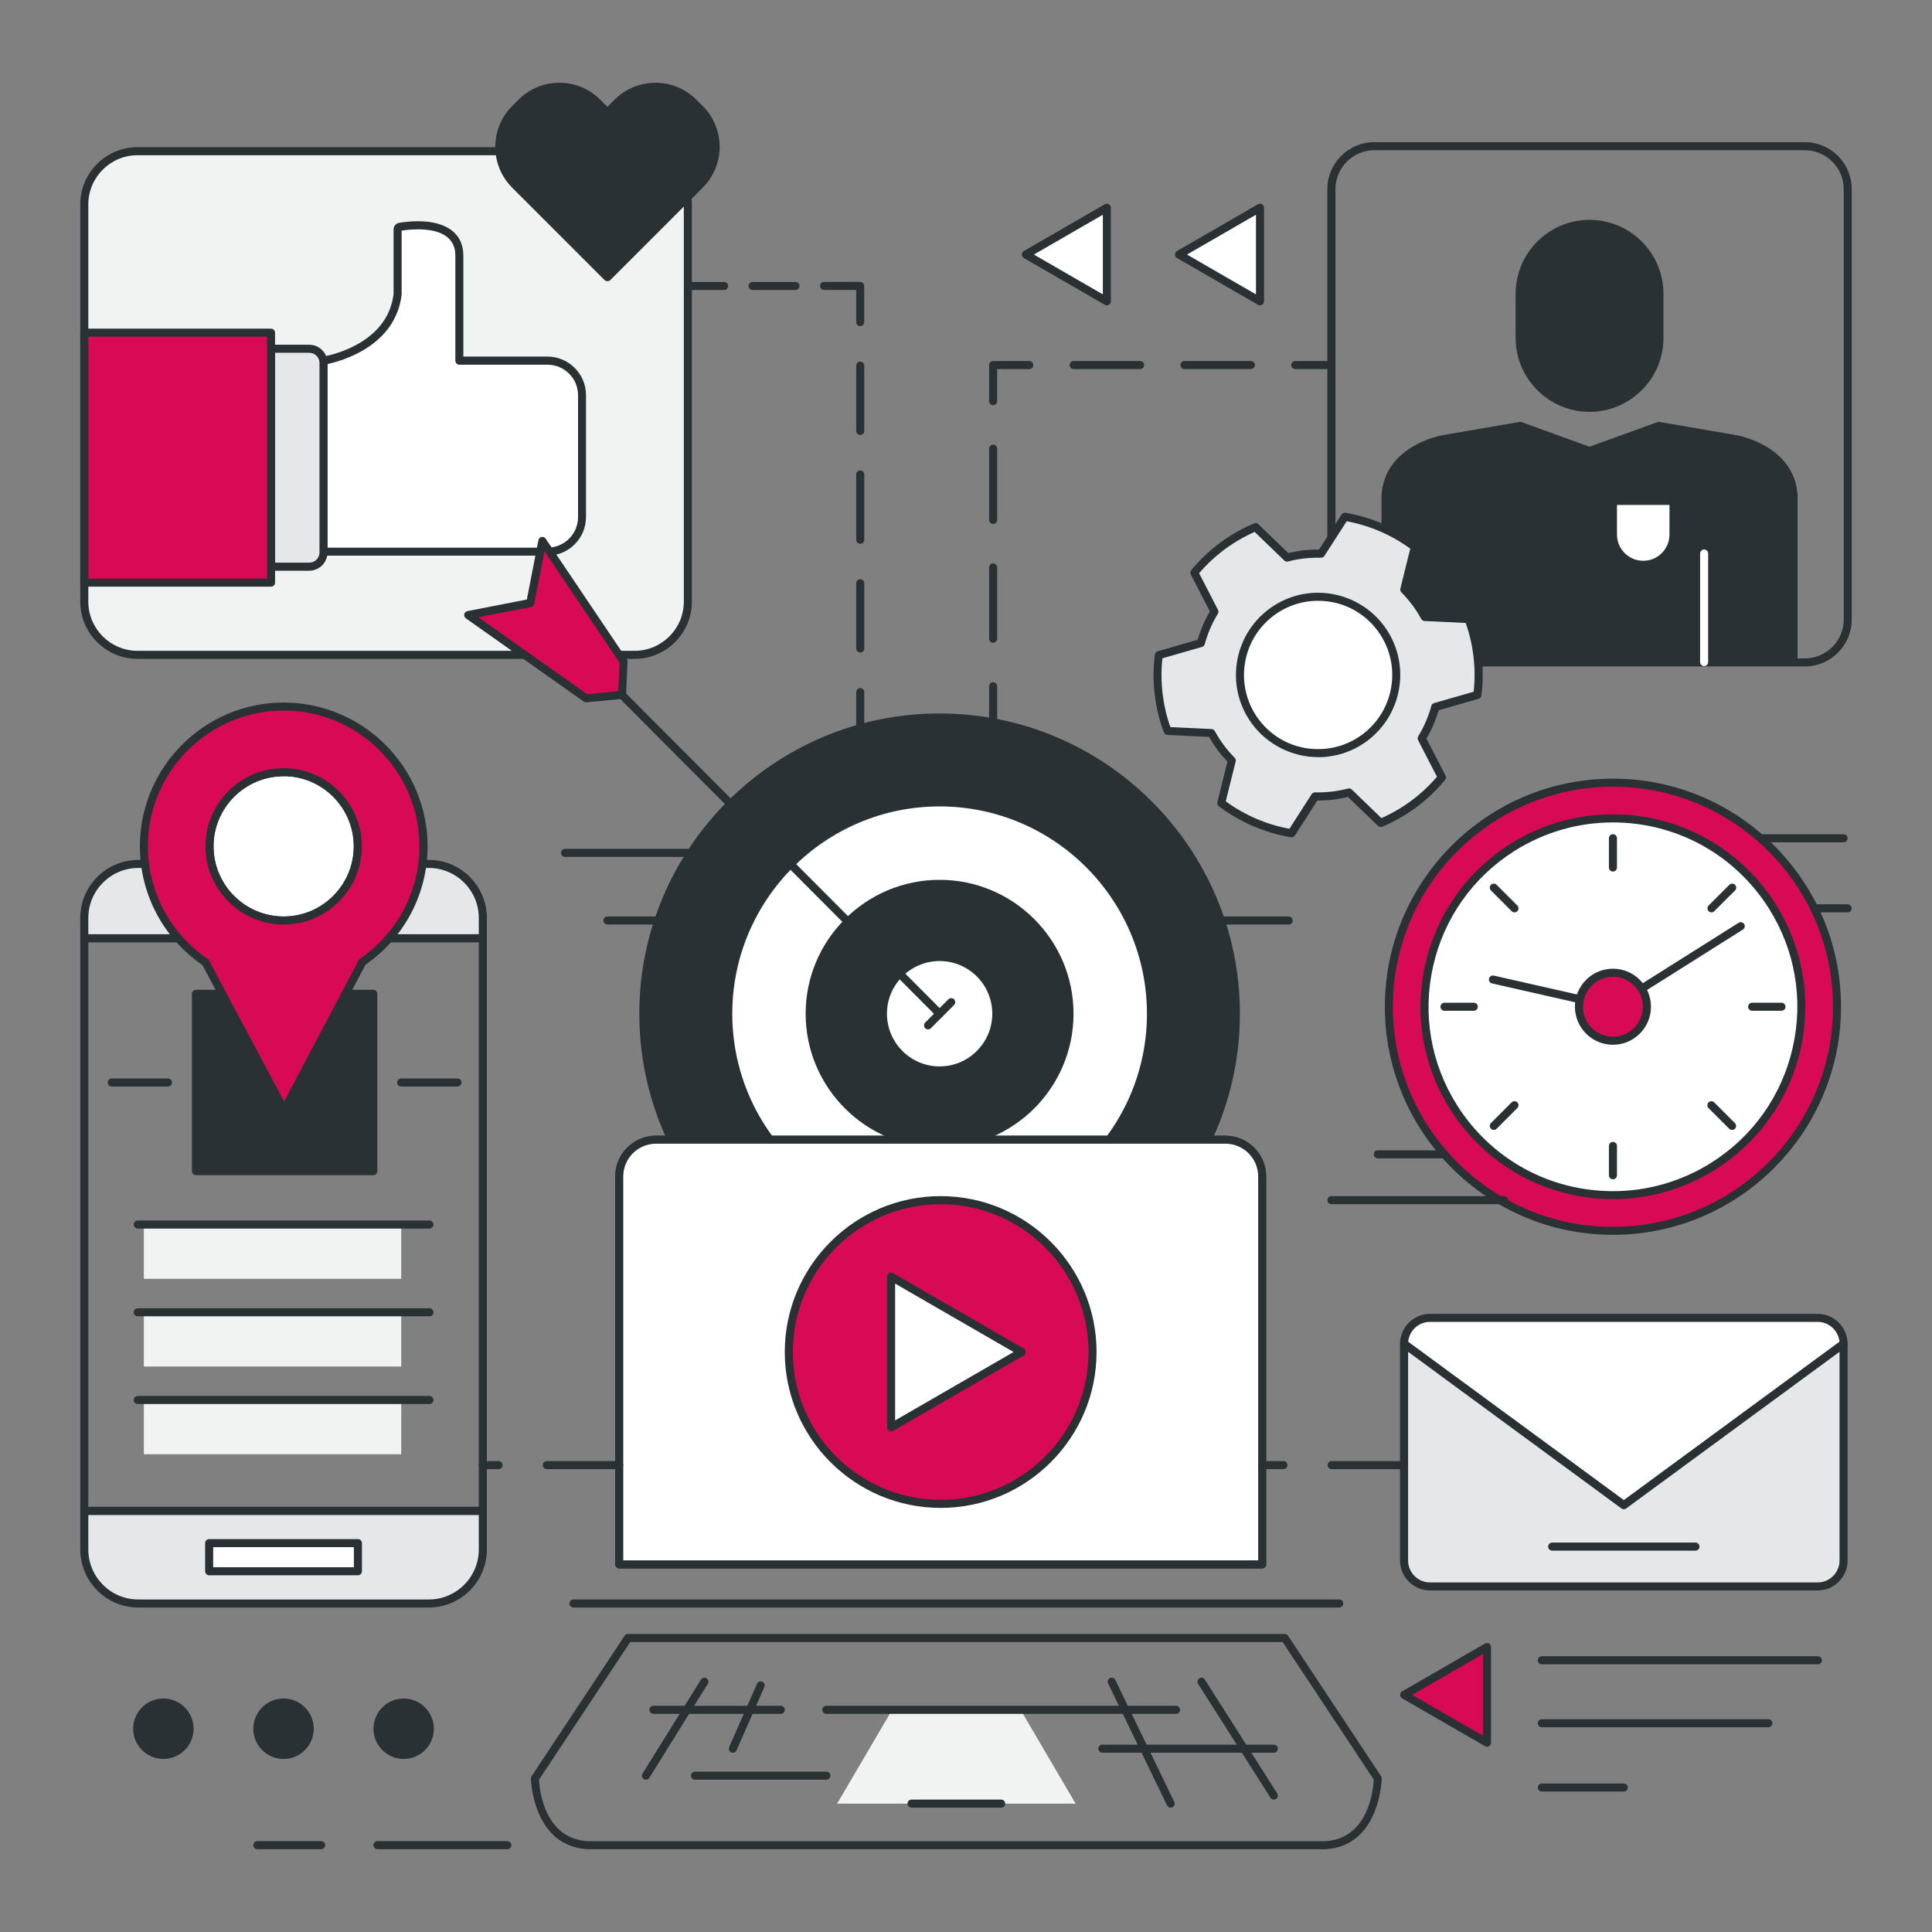 <?xml version="1.0" encoding="UTF-8"?><svg id="Layer_1" xmlns="http://www.w3.org/2000/svg" viewBox="0 0 350 350"><rect x="0" y="0" width="350" height="350" fill="#808080" stroke="none"/><path d="M24.91,27.39h90.06c5.32,0,9.64,4.32,9.64,9.64v71.96c0,5.32-4.32,9.64-9.64,9.64H24.91c-5.32,0-9.64-4.32-9.64-9.64V37.03c0-5.32,4.32-9.64,9.64-9.64Z" fill="#f1f2f2"/><path d="M114.97,119.36H24.91c-5.72,0-10.37-4.65-10.37-10.37V37.03c0-5.72,4.65-10.37,10.37-10.37h90.06c5.72,0,10.37,4.65,10.37,10.37v71.96c0,5.72-4.65,10.37-10.37,10.37ZM24.91,28.12c-4.91,0-8.91,4-8.91,8.91v71.96c0,4.91,4,8.91,8.91,8.91h90.06c4.91,0,8.91-4,8.91-8.91V37.03c0-4.91-4-8.91-8.91-8.91H24.91Z" fill="#293134"/><path d="M72.04,53.36v-11.8c0-.23.16-.42.38-.46.02,0,1.45-.29,3.31-.29,4.84,0,7.5,1.94,7.5,5.47v19.05h15.96c3.45,0,6.26,2.81,6.26,6.26v22.08c0,3.45-2.81,6.26-6.26,6.26h-40.58v-34.6s12.21-1.79,13.43-11.98Z" fill="#fff"/><path d="M99.18,100.66h-40.58c-.4,0-.73-.33-.73-.73v-34.6c0-.36.27-.67.62-.72.12-.02,11.68-1.84,12.81-11.34v-11.71c0-.57.4-1.06.96-1.18h0s1.5-.3,3.45-.3c5.23,0,8.23,2.26,8.23,6.2v18.32h15.23c3.86,0,6.99,3.14,6.99,6.99v22.08c0,3.85-3.14,6.99-6.99,6.99ZM59.33,99.21h39.85c3.05,0,5.54-2.48,5.54-5.53v-22.08c0-3.05-2.48-5.53-5.54-5.53h-15.96c-.4,0-.73-.33-.73-.73v-19.05c0-3.92-3.68-4.74-6.77-4.74-1.37,0-2.51.16-2.96.24v11.58c-1.11,9.33-10.85,12.03-13.43,12.58v33.27Z" fill="#293134"/><path d="M49.1,63.17h6.92c1.43,0,2.58,1.15,2.58,2.57v34.33c0,1.42-1.16,2.58-2.58,2.58h-6.92v-39.48Z" fill="#e6e7e8"/><path d="M56.02,103.39h-6.92c-.4,0-.73-.33-.73-.73v-39.48c0-.4.33-.73.73-.73h6.92c1.82,0,3.31,1.48,3.31,3.3v34.33c0,1.82-1.48,3.31-3.31,3.31ZM49.83,101.93h6.2c1.02,0,1.85-.83,1.85-1.85v-34.33c0-1.02-.83-1.84-1.85-1.84h-6.2v38.03Z" fill="#293134"/><rect x="15.27" y="60.27" width="33.83" height="45.28" fill="#d70a53"/><path d="M49.1,106.28H15.27c-.4,0-.73-.33-.73-.73v-45.28c0-.4.33-.73.73-.73h33.83c.4,0,.73.33.73.73v45.28c0,.4-.33.73-.73.73ZM16,104.82h32.37v-43.82H16v43.82Z" fill="#293134"/><path d="M223.89,183.64c0-29.64-24.03-53.67-53.67-53.67s-53.67,24.03-53.67,53.67,24.03,53.67,53.67,53.67,53.67-24.03,53.67-53.67Z" fill="#293134"/><path d="M170.22,238.05c-30,0-54.4-24.41-54.4-54.4s24.4-54.4,54.4-54.4,54.4,24.4,54.4,54.4-24.4,54.4-54.4,54.4ZM170.22,130.7c-29.19,0-52.94,23.75-52.94,52.94s23.75,52.95,52.94,52.95,52.94-23.75,52.94-52.95-23.75-52.94-52.94-52.94Z" fill="#293134"/><path d="M208.51,183.64c0-21.14-17.14-38.29-38.28-38.29s-38.29,17.14-38.29,38.29,17.14,38.29,38.29,38.29,38.28-17.14,38.28-38.29Z" fill="#fff"/><path d="M170.22,222.66c-21.52,0-39.02-17.5-39.02-39.02s17.5-39.02,39.02-39.02,39.01,17.5,39.01,39.02-17.5,39.02-39.01,39.02ZM170.22,146.09c-20.71,0-37.56,16.85-37.56,37.56s16.85,37.56,37.56,37.56,37.56-16.85,37.56-37.56-16.85-37.56-37.56-37.56Z" fill="#293134"/><path d="M193.75,183.65c0-13-10.53-23.54-23.53-23.54s-23.54,10.54-23.54,23.54,10.54,23.53,23.54,23.53,23.53-10.53,23.53-23.53Z" fill="#293134"/><path d="M170.22,207.91c-13.38,0-24.27-10.88-24.27-24.26s10.89-24.26,24.27-24.26,24.26,10.88,24.26,24.26-10.88,24.26-24.26,24.26ZM170.22,160.84c-12.58,0-22.81,10.23-22.81,22.81s10.23,22.81,22.81,22.81,22.8-10.23,22.8-22.81-10.23-22.81-22.8-22.81Z" fill="#293134"/><path d="M180.49,183.64c0-5.67-4.61-10.27-10.27-10.27s-10.27,4.6-10.27,10.27,4.59,10.28,10.27,10.28,10.27-4.6,10.27-10.28Z" fill="#fff"/><path d="M170.22,194.65c-6.06,0-11-4.94-11-11s4.93-11,11-11,11,4.93,11,11-4.94,11-11,11ZM170.22,174.1c-5.26,0-9.54,4.28-9.54,9.54s4.28,9.55,9.54,9.55,9.54-4.28,9.54-9.55-4.28-9.54-9.54-9.54Z" fill="#293134"/><line x1="170.22" y1="183.64" x2="96.07" y2="109.24" fill="#fff"/><path d="M170.22,184.37c-.19,0-.37-.07-.52-.21l-74.15-74.41c-.28-.29-.28-.75,0-1.03.28-.28.75-.28,1.03,0l74.15,74.41c.28.29.28.75,0,1.03-.14.14-.33.21-.51.21Z" fill="#293134"/><polygon points="106.18 126.5 84.82 111.43 96.07 109.24 98.26 97.99 112.98 119.84 112.71 125.88 106.18 126.5" fill="#d70a53"/><path d="M106.18,127.23c-.15,0-.3-.05-.42-.13l-21.36-15.08c-.24-.17-.35-.46-.29-.75.06-.28.29-.51.57-.56l10.76-2.1,2.1-10.76c.06-.29.28-.52.57-.57.29-.06.58.06.75.31l14.71,21.85c.09.13.13.28.12.44l-.27,6.04c-.02.36-.3.66-.66.69l-6.53.62s-.05,0-.07,0ZM86.64,111.82l19.74,13.94,5.63-.54.23-5.16-13.6-20.2-1.86,9.52c-.06.29-.28.52-.58.58l-9.57,1.86Z" fill="#293134"/><line x1="172.32" y1="181.54" x2="168.12" y2="185.75" fill="#fff"/><path d="M168.12,186.48c-.19,0-.37-.07-.51-.21-.28-.28-.28-.75,0-1.03l4.2-4.21c.28-.28.75-.28,1.03,0,.28.28.28.75,0,1.03l-4.2,4.21c-.14.14-.33.21-.52.21Z" fill="#293134"/><path d="M228.65,284.13h-116.48c-.4,0-.73-.33-.73-.73v-70.26c0-4.08,3.32-7.4,7.4-7.4h103.14c4.08,0,7.4,3.32,7.4,7.4v70.26c0,.4-.33.73-.73.73ZM112.9,282.67h115.03v-69.54c0-3.28-2.67-5.94-5.94-5.94h-103.14c-3.28,0-5.94,2.67-5.94,5.94v69.54Z" fill="#293134"/><path d="M228.65,283.4v-70.26c0-3.67-3-6.67-6.67-6.67h-103.14c-3.67,0-6.67,3-6.67,6.67v70.26h116.48Z" fill="#fff"/><path d="M228.65,284.13h-116.48c-.4,0-.73-.33-.73-.73v-70.26c0-4.08,3.32-7.4,7.4-7.4h103.14c4.08,0,7.4,3.32,7.4,7.4v70.26c0,.4-.33.73-.73.73ZM112.9,282.67h115.03v-69.54c0-3.28-2.67-5.94-5.94-5.94h-103.14c-3.28,0-5.94,2.67-5.94,5.94v69.54Z" fill="#293134"/><path d="M197.92,244.93c0,15.19-12.32,27.51-27.51,27.51s-27.51-12.32-27.51-27.51,12.32-27.51,27.51-27.51,27.51,12.32,27.51,27.51Z" fill="#d70a53"/><path d="M170.41,273.17c-15.57,0-28.24-12.67-28.24-28.24s12.67-28.24,28.24-28.24,28.24,12.67,28.24,28.24-12.67,28.24-28.24,28.24ZM170.41,218.15c-14.77,0-26.78,12.01-26.78,26.78s12.01,26.78,26.78,26.78,26.78-12.01,26.78-26.78-12.01-26.78-26.78-26.78Z" fill="#293134"/><polygon points="161.43 231.28 185.08 244.93 161.43 258.58 161.43 231.28" fill="#fff"/><path d="M161.43,259.31c-.13,0-.25-.03-.36-.1-.23-.13-.36-.37-.36-.63v-27.3c0-.26.14-.5.36-.63.22-.13.5-.13.73,0l23.65,13.65c.23.13.36.37.36.63s-.14.5-.36.63l-23.65,13.65c-.11.07-.24.1-.36.1ZM162.16,232.54v24.78l21.46-12.39-21.46-12.39Z" fill="#293134"/><path d="M242.62,291.22H103.89c-.4,0-.73-.33-.73-.73s.33-.73.73-.73h138.73c.4,0,.73.33.73.73s-.33.73-.73.73Z" fill="#293134"/><path d="M240.12,335H106.39c-9.92-.59-10.2-12.69-10.21-12.81,0-.15.04-.29.12-.41l16.85-25.44c.14-.2.36-.33.61-.33h118.98c.24,0,.47.12.61.33l16.85,25.44c.08.12.12.27.12.41,0,.12-.29,12.22-10.16,12.81-.01,0-.03,0-.04,0ZM97.65,322.39c.07,1.58.84,10.68,8.79,11.16h133.67c7.92-.49,8.69-9.58,8.76-11.16l-16.51-24.92h-118.19l-16.51,24.92Z" fill="#293134"/><polygon points="194.86 326.75 151.65 326.75 161.62 309.75 184.89 309.75 194.86 326.75" fill="#f1f2f2"/><path d="M213.05,310.48h-63.36c-.4,0-.73-.33-.73-.73s.33-.73.73-.73h63.36c.4,0,.73.33.73.73s-.33.73-.73.73Z" fill="#293134"/><path d="M230.78,317.52h-31.08c-.4,0-.73-.33-.73-.73s.33-.73.73-.73h31.08c.4,0,.73.33.73.73s-.33.73-.73.73Z" fill="#293134"/><path d="M230.78,326.02c-.24,0-.48-.12-.62-.34l-13.11-20.63c-.22-.34-.11-.79.22-1,.34-.22.79-.12,1,.22l13.11,20.63c.22.34.12.79-.22,1-.12.08-.26.11-.39.11Z" fill="#293134"/><path d="M212.08,327.47c-.27,0-.53-.15-.66-.41l-10.68-22.09c-.18-.36-.02-.8.34-.97.36-.17.8-.02.97.34l10.68,22.09c.18.36.02.8-.34.97-.1.05-.21.07-.32.07Z" fill="#293134"/><path d="M181.37,327.47h-16.24c-.4,0-.73-.33-.73-.73s.33-.73.73-.73h16.24c.4,0,.73.33.73.73s-.33.73-.73.73Z" fill="#293134"/><path d="M149.7,322.41h-23.79c-.4,0-.73-.33-.73-.73s.33-.73.73-.73h23.79c.4,0,.73.33.73.73s-.33.73-.73.73Z" fill="#293134"/><path d="M141.44,310.48h-23.06c-.4,0-.73-.33-.73-.73s.33-.73.73-.73h23.06c.4,0,.73.33.73.73s-.33.73-.73.73Z" fill="#293134"/><path d="M117.01,322.41c-.13,0-.26-.04-.38-.11-.34-.21-.45-.66-.23-1l10.59-17.03c.21-.34.66-.44,1-.23.34.21.45.66.23,1l-10.59,17.03c-.14.22-.38.34-.62.34Z" fill="#293134"/><path d="M132.76,317.52c-.1,0-.2-.02-.29-.06-.37-.16-.54-.59-.37-.96l5.04-11.47c.16-.37.59-.53.96-.37.37.16.54.59.37.96l-5.04,11.47c-.12.27-.39.44-.67.44Z" fill="#293134"/><path d="M15.27,280.7c0,5.41,4.38,9.79,9.79,9.79h52.62c5.41,0,9.79-4.38,9.79-9.79v-6.99H15.27v6.99Z" fill="#e6e7e8"/><path d="M77.67,291.22H25.06c-5.8,0-10.52-4.72-10.52-10.52v-6.99c0-.4.33-.73.73-.73h72.2c.4,0,.73.33.73.73v6.99c0,5.8-4.72,10.52-10.52,10.52ZM16,274.44v6.26c0,5,4.06,9.06,9.06,9.06h52.62c5,0,9.06-4.07,9.06-9.06v-6.26H16Z" fill="#293134"/><path d="M87.46,274.44H15.27c-.4,0-.73-.33-.73-.73v-103.74c0-.4.33-.73.73-.73h72.2c.4,0,.73.33.73.73v103.74c0,.4-.33.73-.73.73ZM16,272.98h70.74v-102.28H16v102.28Z" fill="#293134"/><path d="M87.46,166.3c0-5.41-4.38-9.79-9.79-9.79H25.06c-5.41,0-9.79,4.38-9.79,9.79v3.67h72.2v-3.67Z" fill="#e6e7e8"/><path d="M87.46,170.7H15.27c-.4,0-.73-.33-.73-.73v-3.67c0-5.8,4.72-10.52,10.52-10.52h52.62c5.8,0,10.52,4.72,10.52,10.52v3.67c0,.4-.33.73-.73.73ZM16,169.24h70.74v-2.94c0-5-4.07-9.06-9.06-9.06H25.06c-5,0-9.06,4.06-9.06,9.06v2.94Z" fill="#293134"/><path d="M77.88,313.17c0,2.62-2.12,4.75-4.75,4.75s-4.75-2.13-4.75-4.75,2.12-4.75,4.75-4.75,4.75,2.12,4.75,4.75Z" fill="#293134"/><path d="M73.13,318.65c-3.02,0-5.47-2.45-5.47-5.47s2.46-5.48,5.47-5.48,5.47,2.46,5.47,5.48-2.46,5.47-5.47,5.47ZM73.13,309.15c-2.21,0-4.02,1.8-4.02,4.02s1.8,4.02,4.02,4.02,4.02-1.8,4.02-4.02-1.8-4.02-4.02-4.02Z" fill="#293134"/><path d="M56.11,313.17c0,2.62-2.12,4.75-4.75,4.75s-4.75-2.13-4.75-4.75,2.12-4.75,4.75-4.75,4.75,2.12,4.75,4.75Z" fill="#293134"/><path d="M51.37,318.65c-3.02,0-5.48-2.45-5.48-5.47s2.46-5.48,5.48-5.48,5.47,2.46,5.47,5.48-2.45,5.47-5.47,5.47ZM51.37,309.15c-2.22,0-4.02,1.8-4.02,4.02s1.8,4.02,4.02,4.02,4.02-1.8,4.02-4.02-1.8-4.02-4.02-4.02Z" fill="#293134"/><path d="M34.35,313.17c0,2.62-2.12,4.75-4.74,4.75s-4.75-2.13-4.75-4.75,2.13-4.75,4.75-4.75,4.74,2.12,4.74,4.75Z" fill="#293134"/><path d="M29.6,318.65c-3.02,0-5.48-2.45-5.48-5.47s2.46-5.48,5.48-5.48,5.47,2.46,5.47,5.48-2.46,5.47-5.47,5.47ZM29.6,309.15c-2.22,0-4.02,1.8-4.02,4.02s1.8,4.02,4.02,4.02,4.02-1.8,4.02-4.02-1.8-4.02-4.02-4.02Z" fill="#293134"/><path d="M333.98,243.45c0-2.6-2.11-4.7-4.7-4.7h-70.22c-2.59,0-4.7,2.1-4.7,4.7l39.81,29.23,39.81-29.23Z" fill="#fff"/><path d="M294.17,273.41c-.15,0-.3-.05-.43-.14l-39.81-29.23c-.19-.14-.3-.35-.3-.59,0-2.99,2.43-5.43,5.43-5.43h70.22c2.99,0,5.43,2.44,5.43,5.43,0,.23-.11.45-.3.59l-39.81,29.23c-.13.09-.28.14-.43.14ZM255.1,243.09l39.07,28.69,39.07-28.69c-.18-2.02-1.89-3.62-3.96-3.62h-70.22c-2.07,0-3.77,1.59-3.95,3.62Z" fill="#293134"/><path d="M294.17,272.68l-39.81-29.23h0v39.25c0,2.6,2.1,4.7,4.7,4.7h70.22c2.6,0,4.7-2.11,4.7-4.7v-39.25h0l-39.81,29.23Z" fill="#e6e7e8"/><path d="M329.28,288.13h-70.22c-2.99,0-5.43-2.44-5.43-5.43v-39.25c0-.27.15-.53.4-.65.25-.12.54-.1.76.06l39.38,28.92,39.38-28.92c.22-.16.51-.19.76-.06.24.12.4.38.4.65v39.25c0,2.99-2.44,5.43-5.43,5.43ZM255.09,244.89v37.81c0,2.19,1.78,3.97,3.97,3.97h70.22c2.19,0,3.97-1.78,3.97-3.97v-37.81l-38.65,28.38c-.26.19-.61.19-.86,0l-38.65-28.38Z" fill="#293134"/><path d="M307.15,280.91h-25.96c-.4,0-.73-.33-.73-.73s.33-.73.73-.73h25.96c.4,0,.73.33.73.73s-.33.73-.73.73Z" fill="#293134"/><polygon points="269.38 315.71 254.36 307.04 269.38 298.37 269.38 315.71" fill="#d70a53"/><path d="M269.38,316.44c-.13,0-.25-.03-.36-.1l-15.01-8.67c-.23-.13-.36-.37-.36-.63s.14-.5.36-.63l15.01-8.67c.23-.13.5-.13.73,0,.23.13.36.37.36.63v17.34c0,.26-.14.5-.36.63-.11.06-.24.1-.36.1ZM255.82,307.04l12.83,7.41v-14.81l-12.83,7.41Z" fill="#293134"/><path d="M329.33,301.5h-50.01c-.4,0-.73-.33-.73-.73s.33-.73.73-.73h50.01c.4,0,.73.33.73.73s-.33.73-.73.73Z" fill="#293134"/><path d="M320.35,312.91h-41.03c-.4,0-.73-.33-.73-.73s.33-.73.73-.73h41.03c.4,0,.73.33.73.73s-.33.73-.73.73Z" fill="#293134"/><path d="M294.17,324.56h-14.85c-.4,0-.73-.33-.73-.73s.33-.73.73-.73h14.85c.4,0,.73.33.73.73s-.33.73-.73.73Z" fill="#293134"/><path d="M91.92,335h-23.53c-.4,0-.73-.33-.73-.73s.33-.73.73-.73h23.53c.4,0,.73.33.73.73s-.33.73-.73.73Z" fill="#293134"/><path d="M58.18,335h-11.56c-.4,0-.73-.33-.73-.73s.33-.73.73-.73h11.56c.4,0,.73.33.73.73s-.33.73-.73.73Z" fill="#293134"/><rect x="35.5" y="180.04" width="32.12" height="32.12" fill="#293134"/><path d="M67.62,212.89h-32.12c-.4,0-.73-.33-.73-.73v-32.12c0-.4.33-.73.73-.73h32.12c.4,0,.73.33.73.73v32.12c0,.4-.33.73-.73.73ZM36.23,211.44h30.66v-30.66h-30.66v30.66Z" fill="#293134"/><path d="M30.44,196.83h-10.2c-.4,0-.73-.33-.73-.73s.33-.73.73-.73h10.2c.4,0,.73.33.73.73s-.33.73-.73.73Z" fill="#293134"/><path d="M82.88,196.83h-10.2c-.4,0-.73-.33-.73-.73s.33-.73.73-.73h10.2c.4,0,.73.33.73.73s-.33.73-.73.73Z" fill="#293134"/><rect x="37.89" y="279.55" width="26.95" height="5.1" fill="#fff"/><path d="M64.84,285.38h-26.95c-.4,0-.73-.33-.73-.73v-5.1c0-.4.33-.73.73-.73h26.95c.4,0,.73.33.73.73v5.1c0,.4-.33.73-.73.73ZM38.62,283.92h25.49v-3.64h-25.49v3.64Z" fill="#293134"/><path d="M248.99,26.48h77.96c4.3,0,7.79,3.49,7.79,7.79v77.96c0,4.3-3.49,7.79-7.79,7.79h-77.95c-4.3,0-7.79-3.49-7.79-7.79V34.27c0-4.3,3.49-7.79,7.79-7.79Z" fill="none"/><path d="M326.94,120.74h-77.96c-4.7,0-8.52-3.82-8.52-8.52V34.27c0-4.7,3.82-8.52,8.52-8.52h77.96c4.7,0,8.52,3.82,8.52,8.52v77.95c0,4.7-3.82,8.52-8.52,8.52ZM248.99,27.21c-3.89,0-7.06,3.17-7.06,7.06v77.95c0,3.89,3.17,7.06,7.06,7.06h77.96c3.89,0,7.06-3.17,7.06-7.06V34.27c0-3.89-3.17-7.06-7.06-7.06h-77.96Z" fill="#293134"/><path d="M300.63,61.22c0,6.99-5.67,12.66-12.66,12.66h0c-6.99,0-12.66-5.67-12.66-12.66v-8c0-6.99,5.67-12.66,12.66-12.66h0c6.99,0,12.66,5.67,12.66,12.66v8Z" fill="#293134"/><path d="M287.96,74.61c-7.38,0-13.39-6.01-13.39-13.39v-8c0-7.38,6.01-13.39,13.39-13.39s13.39,6.01,13.39,13.39v8c0,7.38-6.01,13.39-13.39,13.39ZM287.96,41.29c-6.58,0-11.93,5.35-11.93,11.93v8c0,6.58,5.35,11.93,11.93,11.93s11.93-5.35,11.93-11.93v-8c0-6.58-5.35-11.93-11.93-11.93Z" fill="#293134"/><path d="M314.49,79.56l-13.96-2.4-12.56,4.55-12.56-4.55-13.96,2.4s-9.89,1.61-10.43,10.16v30.22h73.92v-30.22c-.55-8.56-10.43-10.16-10.43-10.16Z" fill="#293134"/><path d="M324.92,120.67h-73.92c-.4,0-.73-.33-.73-.73v-30.22c.58-9.08,10.94-10.87,11.05-10.88l13.96-2.4c.12-.02.25-.01.37.03l12.31,4.46,12.31-4.46c.12-.04.25-.05.37-.03l13.96,2.4c.1.02,10.46,1.8,11.04,10.84v30.27c0,.4-.32.73-.73.73ZM251.73,119.22h72.46v-29.49c-.5-7.82-9.44-9.38-9.82-9.45l-13.78-2.37-12.38,4.49c-.16.06-.34.06-.5,0l-12.38-4.49-13.77,2.37c-.39.06-9.33,1.63-9.83,9.49v29.45Z" fill="#293134"/><path d="M267.21,120.67c-.4,0-.73-.33-.73-.73v-19.66c0-.4.33-.73.73-.73s.73.33.73.73v19.66c0,.4-.33.73-.73.73Z" fill="#293134"/><path d="M308.72,120.67c-.4,0-.73-.33-.73-.73v-19.66c0-.4.33-.73.73-.73s.73.33.73.73v19.66c0,.4-.33.73-.73.73Z" fill="#fff"/><path d="M292.2,90.75v6.09c0,3.03,2.45,5.48,5.48,5.48s5.48-2.46,5.48-5.48v-6.09h-10.96Z" fill="#fff"/><path d="M297.69,103.05c-3.42,0-6.21-2.79-6.21-6.21v-6.09c0-.4.33-.73.73-.73h10.96c.4,0,.73.33.73.73v6.09c0,3.42-2.78,6.21-6.21,6.21ZM292.93,91.48v5.36c0,2.62,2.13,4.75,4.76,4.75s4.75-2.13,4.75-4.75v-5.36h-9.51Z" fill="#293134"/><path d="M287.96,108.91c-.4,0-.73-.33-.73-.73v-4.71c0-.4.33-.73.73-.73s.73.33.73.73v4.71c0,.4-.33.73-.73.73Z" fill="#293134"/><path d="M287.96,117.39c-.4,0-.73-.33-.73-.73v-4.71c0-.4.33-.73.73-.73s.73.33.73.73v4.71c0,.4-.33.73-.73.73Z" fill="#293134"/><circle cx="292.2" cy="182.38" r="40.6" transform="translate(-2.97 4.85) rotate(-.95)" fill="#d70a53"/><path d="M292.2,223.7c-22.79,0-41.32-18.54-41.32-41.32s18.54-41.32,41.32-41.32,41.32,18.54,41.32,41.32-18.54,41.32-41.32,41.32ZM292.2,142.52c-21.98,0-39.87,17.88-39.87,39.87s17.88,39.87,39.87,39.87,39.87-17.88,39.87-39.87-17.88-39.87-39.87-39.87Z" fill="#293134"/><path d="M310.4,211.24c-15.94,10.05-37,5.28-47.05-10.66-10.06-15.94-5.28-37.01,10.66-47.06,15.94-10.05,37.01-5.27,47.06,10.67,10.05,15.94,5.27,37.01-10.67,47.06Z" fill="#fff"/><path d="M292.23,217.23c-12.05,0-23.09-6.08-29.51-16.27-4.97-7.87-6.57-17.21-4.51-26.29,2.06-9.08,7.53-16.81,15.4-21.78,5.58-3.52,11.99-5.37,18.55-5.37,12.06,0,23.09,6.08,29.51,16.27,4.96,7.87,6.56,17.21,4.51,26.29-2.06,9.08-7.53,16.81-15.4,21.78-5.58,3.52-11.99,5.37-18.55,5.37ZM292.17,148.99c-6.29,0-12.43,1.78-17.78,5.15-7.54,4.76-12.79,12.17-14.76,20.87-1.97,8.7-.44,17.64,4.32,25.19,6.15,9.76,16.72,15.59,28.28,15.59,6.28,0,12.43-1.78,17.78-5.15,7.54-4.76,12.79-12.17,14.76-20.87,1.97-8.7.44-17.64-4.32-25.19-6.16-9.76-16.73-15.59-28.28-15.59Z" fill="#293134"/><path d="M298.37,182.38c0,3.4-2.76,6.16-6.16,6.16s-6.16-2.76-6.16-6.16,2.76-6.16,6.16-6.16,6.16,2.76,6.16,6.16Z" fill="#d70a53"/><path d="M292.2,189.27c-3.8,0-6.89-3.09-6.89-6.89s3.09-6.89,6.89-6.89,6.89,3.09,6.89,6.89-3.09,6.89-6.89,6.89ZM292.2,176.95c-2.99,0-5.43,2.44-5.43,5.43s2.44,5.43,5.43,5.43,5.43-2.44,5.43-5.43-2.44-5.43-5.43-5.43Z" fill="#293134"/><line x1="286.2" y1="181.02" x2="270.46" y2="177.46" fill="#fff"/><path d="M286.2,181.75c-.05,0-.11,0-.16-.02l-15.74-3.57c-.39-.09-.64-.48-.55-.87.09-.39.48-.64.87-.55l15.74,3.57c.39.09.64.48.55.87-.08.34-.38.57-.71.57Z" fill="#293134"/><line x1="297.42" y1="179.1" x2="315.36" y2="167.78" fill="#fff"/><path d="M297.42,179.82c-.24,0-.48-.12-.62-.34-.22-.34-.11-.79.23-1l17.94-11.31c.34-.21.79-.11,1,.23.21.34.11.79-.23,1l-17.94,11.31c-.12.08-.25.11-.39.11Z" fill="#293134"/><path d="M292.2,157.89c-.4,0-.73-.33-.73-.73v-5.31c0-.4.33-.73.73-.73s.73.33.73.73v5.31c0,.4-.33.73-.73.73Z" fill="#293134"/><line x1="270.62" y1="160.8" x2="274.37" y2="164.55" fill="#fff"/><path d="M274.37,165.28c-.19,0-.37-.07-.52-.21l-3.75-3.75c-.28-.28-.28-.75,0-1.03.28-.28.75-.28,1.03,0l3.75,3.75c.28.28.28.75,0,1.03-.14.14-.33.21-.51.21Z" fill="#293134"/><line x1="261.68" y1="182.38" x2="266.99" y2="182.38" fill="#fff"/><path d="M261.68,183.11c-.4,0-.73-.33-.73-.73s.33-.73.73-.73h5.31c.4,0,.73.32.73.73s-.33.73-.73.73h-5.31Z" fill="#293134"/><line x1="270.62" y1="203.97" x2="274.37" y2="200.21" fill="#fff"/><path d="M270.62,204.69c-.19,0-.37-.07-.52-.21-.28-.28-.28-.74,0-1.03l3.75-3.75c.28-.28.74-.28,1.03,0s.28.75,0,1.03l-3.75,3.75c-.14.14-.33.21-.51.21Z" fill="#293134"/><line x1="292.2" y1="212.91" x2="292.2" y2="207.6" fill="#fff"/><path d="M292.2,213.64c-.4,0-.73-.33-.73-.73v-5.31c0-.4.32-.73.73-.73s.73.33.73.73v5.31c0,.4-.32.73-.73.73Z" fill="#293134"/><line x1="313.79" y1="203.97" x2="310.03" y2="200.21" fill="#fff"/><path d="M313.79,204.7c-.19,0-.37-.07-.52-.21l-3.75-3.75c-.28-.28-.28-.75,0-1.03.28-.28.75-.28,1.03,0l3.75,3.75c.28.28.28.74,0,1.03-.14.14-.33.21-.51.21Z" fill="#293134"/><path d="M322.73,183.11h-5.31c-.4,0-.73-.33-.73-.73s.33-.73.73-.73h5.31c.4,0,.73.33.73.73s-.33.73-.73.73Z" fill="#293134"/><line x1="313.79" y1="160.8" x2="310.04" y2="164.55" fill="#fff"/><path d="M310.04,165.28c-.19,0-.37-.07-.51-.21-.28-.28-.28-.75,0-1.03l3.76-3.75c.28-.28.75-.28,1.03,0,.28.28.28.75,0,1.03l-3.76,3.75c-.14.14-.33.21-.51.21Z" fill="#293134"/><path d="M51.37,139.89c-7.41.02-13.42,6.04-13.4,13.46.01,7.42,6.04,13.42,13.46,13.41,7.42-.02,13.42-6.04,13.4-13.46-.02-7.42-6.04-13.42-13.46-13.41Z" fill="#fff"/><path d="M51.41,167.49c-7.8,0-14.16-6.34-14.17-14.14-.02-7.81,6.32-14.17,14.13-14.19,7.81,0,14.17,6.34,14.19,14.14.01,7.81-6.33,14.17-14.13,14.19h-.02ZM51.38,140.62c-7.02.02-12.71,5.73-12.69,12.73.01,6.99,5.72,12.68,12.71,12.68v.73l.02-.73c7-.01,12.69-5.73,12.68-12.73-.02-7-5.72-12.69-12.71-12.69Z" fill="#293134"/><path d="M51.34,128c-13.98.03-25.31,11.39-25.28,25.38.02,8.72,4.44,16.4,11.15,20.94l14.27,26.79,14.17-26.85c6.7-4.57,11.09-12.26,11.07-20.99-.02-13.99-11.39-25.31-25.38-25.28ZM51.42,166.76c-7.42,0-13.45-5.99-13.46-13.41-.01-7.42,5.99-13.45,13.4-13.46,7.42,0,13.44,5.99,13.46,13.41.01,7.42-5.98,13.44-13.4,13.46Z" fill="#d70a53"/><path d="M51.48,201.84c-.27,0-.52-.15-.64-.39l-14.18-26.63c-7.08-4.86-11.31-12.86-11.32-21.44-.03-14.37,11.64-26.08,26.01-26.11,14.4,0,26.09,11.67,26.11,26.01.02,8.57-4.18,16.59-11.24,21.48l-14.08,26.69c-.13.24-.37.39-.64.39h0ZM51.39,128.72c-13.62.03-24.63,11.09-24.6,24.65.02,8.16,4.07,15.76,10.83,20.34.1.07.18.16.23.26l13.62,25.58,13.53-25.63c.06-.1.14-.19.23-.26,6.75-4.61,10.78-12.23,10.75-20.38-.02-13.54-11.06-24.56-24.6-24.56ZM51.42,167.49c-7.82,0-14.17-6.34-14.19-14.14-.02-7.81,6.32-14.17,14.13-14.19h.02c7.79,0,14.15,6.34,14.17,14.14.01,7.81-6.33,14.17-14.13,14.19ZM51.38,139.89l-.02.73c-7,.02-12.69,5.73-12.68,12.73.01,6.99,5.72,12.68,12.71,12.68,7.02-.01,12.7-5.73,12.69-12.73-.02-7-5.72-12.69-12.71-12.69v-.73Z" fill="#293134"/><path d="M179.92,131.59c-.4,0-.73-.33-.73-.73v-6.55c0-.4.33-.73.73-.73s.73.33.73.73v6.55c0,.4-.33.73-.73.73Z" fill="#293134"/><path d="M179.92,116.44c-.4,0-.73-.33-.73-.73v-12.91c0-.4.33-.73.73-.73s.73.33.73.73v12.91c0,.4-.33.73-.73.73ZM179.92,94.92c-.4,0-.73-.33-.73-.73v-12.91c0-.4.33-.73.73-.73s.73.33.73.73v12.91c0,.4-.33.73-.73.73Z" fill="#293134"/><path d="M179.92,73.41c-.4,0-.73-.33-.73-.73v-6.55c0-.4.33-.73.73-.73h6.55c.4,0,.73.33.73.73s-.33.73-.73.73h-5.83v5.83c0,.4-.33.73-.73.73Z" fill="#293134"/><path d="M226.61,66.86h-12.04c-.4,0-.73-.33-.73-.73s.33-.73.73-.73h12.04c.4,0,.73.33.73.73s-.33.73-.73.73ZM206.54,66.86h-12.04c-.4,0-.73-.33-.73-.73s.33-.73.73-.73h12.04c.4,0,.73.33.73.73s-.33.73-.73.73Z" fill="#293134"/><path d="M241.2,66.86h-6.55c-.4,0-.73-.33-.73-.73s.33-.73.73-.73h6.55c.4,0,.73.33.73.73s-.33.73-.73.73Z" fill="#293134"/><path d="M155.84,132.66c-.4,0-.73-.33-.73-.73v-6.55c0-.4.33-.73.73-.73s.73.33.73.73v6.55c0,.4-.33.73-.73.73Z" fill="#293134"/><path d="M155.84,118.22c-.4,0-.73-.33-.73-.73v-11.83c0-.4.33-.73.73-.73s.73.33.73.73v11.83c0,.4-.33.73-.73.73ZM155.84,98.51c-.4,0-.73-.33-.73-.73v-11.83c0-.4.33-.73.73-.73s.73.33.73.73v11.83c0,.4-.33.73-.73.73ZM155.84,78.8c-.4,0-.73-.33-.73-.73v-11.83c0-.4.33-.73.73-.73s.73.33.73.73v11.83c0,.4-.33.73-.73.73Z" fill="#293134"/><path d="M155.84,59.09c-.4,0-.73-.33-.73-.73v-5.83h-5.83c-.4,0-.73-.33-.73-.73s.33-.73.73-.73h6.55c.4,0,.73.33.73.73v6.55c0,.4-.33.73-.73.73Z" fill="#293134"/><path d="M144.11,52.54h-7.77c-.4,0-.73-.33-.73-.73s.33-.73.73-.73h7.77c.4,0,.73.33.73.73s-.33.73-.73.73Z" fill="#293134"/><path d="M131.17,52.54h-6.55c-.4,0-.73-.33-.73-.73s.33-.73.73-.73h6.55c.4,0,.73.33.73.73s-.33.73-.73.73Z" fill="#293134"/><path d="M230.33,110.91c-6.27,4.67-7.57,13.54-2.91,19.82,4.67,6.27,13.55,7.57,19.82,2.9,6.27-4.67,7.57-13.54,2.9-19.82-4.67-6.27-13.54-7.57-19.81-2.9Z" fill="#fff"/><path d="M267.64,125.86c.58-4.58.06-9.29-1.6-13.73l-7.94-.38c-.49-.9-1.04-1.78-1.67-2.62-.63-.84-1.31-1.63-2.02-2.36l1.91-7.71c-3.78-2.86-8.15-4.7-12.69-5.47l-4.3,6.68c-2.06-.05-4.13.18-6.16.71l-5.72-5.51c-2.1.89-4.14,2.03-6.04,3.46-1.91,1.42-3.59,3.04-5.05,4.79l3.64,7.06c-1.09,1.78-1.91,3.7-2.45,5.69l-7.63,2.19c-.57,4.58-.06,9.29,1.59,13.73l7.94.38c.49.9,1.04,1.78,1.67,2.62.63.84,1.31,1.62,2.02,2.35l-1.91,7.71c3.78,2.86,8.15,4.7,12.7,5.47l4.29-6.68c2.06.06,4.13-.18,6.16-.71l5.72,5.51c2.1-.89,4.13-2.04,6.04-3.46,1.91-1.43,3.59-3.04,5.05-4.8l-3.64-7.06c1.09-1.79,1.91-3.7,2.45-5.69l7.63-2.2ZM247.24,133.63c-6.28,4.67-15.15,3.37-19.82-2.9-4.66-6.28-3.37-15.15,2.91-19.82,6.27-4.67,15.15-3.37,19.81,2.9,4.67,6.27,3.37,15.15-2.9,19.82Z" fill="#e6e7e8"/><path d="M233.94,151.67s-.08,0-.12,0c-4.72-.8-9.22-2.74-13.01-5.61-.23-.18-.34-.47-.27-.76l1.82-7.32c-.65-.69-1.26-1.4-1.8-2.13-.55-.74-1.07-1.53-1.53-2.35l-7.54-.36c-.29-.01-.55-.2-.65-.47-1.66-4.46-2.23-9.33-1.63-14.08.04-.29.24-.53.52-.61l7.24-2.08c.52-1.8,1.26-3.52,2.21-5.13l-3.45-6.7c-.13-.26-.1-.57.09-.8,1.53-1.84,3.27-3.49,5.17-4.91,1.9-1.42,3.98-2.61,6.19-3.54.27-.12.58-.06.79.15l5.43,5.23c1.81-.44,3.67-.68,5.55-.64l4.08-6.34c.16-.25.45-.37.73-.32,4.72.8,9.22,2.74,13.01,5.61.23.18.34.47.27.76l-1.81,7.32c.65.69,1.25,1.4,1.8,2.14.55.74,1.07,1.53,1.53,2.34l7.53.36c.29.01.55.2.65.47,1.67,4.46,2.23,9.33,1.64,14.08-.04.29-.24.53-.52.61l-7.24,2.08c-.52,1.8-1.26,3.52-2.21,5.13l3.46,6.7c.13.26.1.57-.09.8-1.52,1.84-3.26,3.49-5.17,4.92-1.91,1.42-3.99,2.61-6.19,3.54-.27.11-.58.06-.79-.15l-5.43-5.23c-1.82.44-3.68.67-5.55.64l-4.07,6.34c-.14.21-.37.33-.61.33ZM222.07,145.18c3.4,2.48,7.36,4.19,11.52,4.96l4.03-6.27c.14-.21.36-.32.63-.33,2,.06,4.01-.18,5.95-.69.24-.06.51,0,.69.18l5.37,5.18c1.93-.86,3.76-1.93,5.45-3.18,1.69-1.26,3.24-2.71,4.61-4.31l-3.42-6.63c-.12-.23-.11-.5.03-.71,1.04-1.71,1.84-3.56,2.37-5.5.07-.25.26-.44.5-.51l7.17-2.06c.45-4.2-.04-8.49-1.45-12.46l-7.45-.35c-.25-.01-.48-.16-.61-.38-.48-.88-1.02-1.74-1.62-2.53-.59-.79-1.25-1.56-1.96-2.28-.18-.18-.25-.44-.19-.68l1.79-7.24c-3.39-2.48-7.36-4.19-11.51-4.96l-4.04,6.27c-.14.21-.38.35-.63.33h-.55c-1.83,0-3.65.23-5.4.69-.25.06-.51,0-.69-.18l-5.37-5.18c-1.94.86-3.77,1.93-5.45,3.18-1.69,1.26-3.24,2.7-4.61,4.31l3.42,6.63c.12.23.11.5-.03.71-1.04,1.71-1.84,3.56-2.37,5.5-.07.25-.26.44-.5.51l-7.17,2.06c-.45,4.2.04,8.49,1.44,12.46l7.46.35c.25.01.48.16.6.38.48.88,1.02,1.73,1.62,2.53.58.78,1.24,1.55,1.96,2.28.18.18.25.44.19.69l-1.8,7.24ZM238.8,137.16c-4.69,0-9.16-2.24-11.96-6-4.9-6.59-3.52-15.94,3.06-20.83,2.59-1.93,5.66-2.95,8.88-2.95,4.69,0,9.16,2.24,11.95,6,4.9,6.59,3.53,15.93-3.05,20.84-2.59,1.93-5.66,2.95-8.88,2.95ZM238.78,108.84c-2.9,0-5.67.92-8.01,2.66-5.94,4.42-7.18,12.85-2.76,18.8,2.56,3.44,6.49,5.41,10.79,5.41,2.9,0,5.67-.92,8.01-2.66,5.94-4.42,7.18-12.86,2.75-18.8-2.56-3.44-6.49-5.41-10.78-5.41Z" fill="#293134"/><rect x="26.06" y="221.84" width="46.63" height="9.83" fill="#f1f2f2"/><rect x="26.06" y="237.73" width="46.63" height="9.83" fill="#f1f2f2"/><rect x="26.06" y="253.62" width="46.63" height="9.83" fill="#f1f2f2"/><path d="M77.79,222.57H24.95c-.4,0-.73-.33-.73-.73s.33-.73.73-.73h52.84c.4,0,.73.33.73.73s-.33.73-.73.73Z" fill="#293134"/><path d="M77.79,238.46H24.95c-.4,0-.73-.33-.73-.73s.33-.73.73-.73h52.84c.4,0,.73.33.73.73s-.33.73-.73.73Z" fill="#293134"/><path d="M77.79,254.35H24.95c-.4,0-.73-.33-.73-.73s.33-.73.73-.73h52.84c.4,0,.73.33.73.73s-.33.73-.73.73Z" fill="#293134"/><path d="M261.68,209.85h-12.08c-.4,0-.73-.33-.73-.73s.33-.73.73-.73h12.08c.4,0,.73.33.73.73s-.33.73-.73.73Z" fill="#293134"/><path d="M272.5,218.15h-31.3c-.4,0-.73-.33-.73-.73s.33-.73.73-.73h31.3c.4,0,.73.33.73.73s-.33.73-.73.73Z" fill="#293134"/><path d="M333.98,152.59h-15.03c-.4,0-.73-.33-.73-.73s.33-.73.73-.73h15.03c.4,0,.73.33.73.73s-.33.73-.73.73Z" fill="#293134"/><path d="M334.73,165.28h-6.05c-.4,0-.73-.33-.73-.73s.33-.73.73-.73h6.05c.4,0,.73.33.73.73s-.33.73-.73.73Z" fill="#293134"/><path d="M254.36,266.15h-13.11c-.4,0-.73-.33-.73-.73s.33-.73.73-.73h13.11c.4,0,.73.33.73.73s-.33.73-.73.73ZM232.51,266.15h-3.86c-.4,0-.73-.33-.73-.73s.33-.73.73-.73h3.86c.4,0,.73.33.73.73s-.33.73-.73.73Z" fill="#293134"/><path d="M112.17,266.15h-13.11c-.4,0-.73-.33-.73-.73s.33-.73.73-.73h13.11c.4,0,.73.33.73.73s-.33.73-.73.73ZM90.32,266.15h-2.86c-.4,0-.73-.33-.73-.73s.33-.73.73-.73h2.86c.4,0,.73.33.73.73s-.33.73-.73.73Z" fill="#293134"/><path d="M126.77,19.72l-1.15-1.15c-.52-.52-1.09-.96-1.68-1.34-1.08-.68-2.27-1.14-3.48-1.36-3.03-.54-6.26.35-8.6,2.69l-1.81,1.81-1.81-1.81c-2.34-2.34-5.57-3.23-8.6-2.69-1.22.22-2.4.67-3.48,1.36-.59.38-1.16.82-1.68,1.34l-1.15,1.15c-3.8,3.8-3.8,9.97,0,13.77l1.81,1.81,14.91,14.92,14.92-14.91,1.81-1.81c3.8-3.8,3.8-9.97,0-13.77Z" fill="#293134"/><path d="M110.04,50.94h0c-.19,0-.38-.08-.52-.21l-16.73-16.73c-1.98-1.98-3.06-4.6-3.06-7.4s1.09-5.42,3.06-7.4l1.15-1.15c.53-.53,1.13-1.01,1.8-1.44,1.15-.73,2.41-1.22,3.75-1.46,3.37-.6,6.84.48,9.25,2.9l1.3,1.3,1.3-1.3c2.41-2.41,5.89-3.49,9.25-2.9,1.34.24,2.6.73,3.75,1.46.66.42,1.27.9,1.81,1.44l1.15,1.15c1.98,1.98,3.07,4.61,3.07,7.4s-1.09,5.42-3.07,7.4l-16.73,16.73c-.14.14-.32.21-.52.21ZM101.35,16.45c-.53,0-1.07.05-1.6.14-1.15.21-2.24.63-3.22,1.25-.58.37-1.1.78-1.55,1.24l-1.15,1.15c-3.51,3.51-3.51,9.22,0,12.74l16.21,16.21,16.22-16.21c1.7-1.7,2.64-3.96,2.64-6.37s-.94-4.67-2.64-6.37l-1.15-1.15c-.46-.46-.98-.88-1.56-1.24-.99-.63-2.07-1.05-3.22-1.25-2.89-.52-5.88.42-7.96,2.49l-1.81,1.81c-.28.28-.75.28-1.03,0l-1.81-1.81c-1.7-1.7-3.96-2.63-6.36-2.63Z" fill="#293134"/><polygon points="228.26 54.59 213.58 46.11 228.26 37.63 228.26 54.59" fill="#fff"/><path d="M228.26,55.32c-.13,0-.25-.03-.36-.1l-14.68-8.48c-.23-.13-.36-.37-.36-.63s.14-.5.36-.63l14.68-8.48c.22-.13.5-.13.73,0,.23.13.36.37.36.63v16.96c0,.26-.14.5-.36.63-.11.06-.24.1-.36.1ZM215.03,46.11l12.5,7.22v-14.43l-12.5,7.22Z" fill="#293134"/><polygon points="200.51 54.59 185.83 46.11 200.51 37.63 200.51 54.59" fill="#fff"/><path d="M200.51,55.32c-.13,0-.25-.03-.36-.1l-14.68-8.48c-.22-.13-.36-.37-.36-.63s.14-.5.36-.63l14.68-8.48c.23-.13.5-.13.73,0,.22.13.36.37.36.63v16.96c0,.26-.14.5-.36.63-.11.06-.24.1-.36.1ZM187.29,46.11l12.5,7.22v-14.43l-12.5,7.22Z" fill="#293134"/><path d="M125.15,155.24h-22.79c-.4,0-.73-.33-.73-.73s.33-.73.73-.73h22.79c.4,0,.73.33.73.73s-.33.73-.73.73Z" fill="#293134"/><path d="M119.28,167.49h-9.24c-.4,0-.73-.33-.73-.73s.33-.73.73-.73h9.24c.4,0,.73.33.73.73s-.33.73-.73.73Z" fill="#293134"/><path d="M233.45,167.49h-12.27c-.4,0-.73-.33-.73-.73s.33-.73.73-.73h12.27c.4,0,.73.33.73.73s-.33.73-.73.73Z" fill="#293134"/></svg>